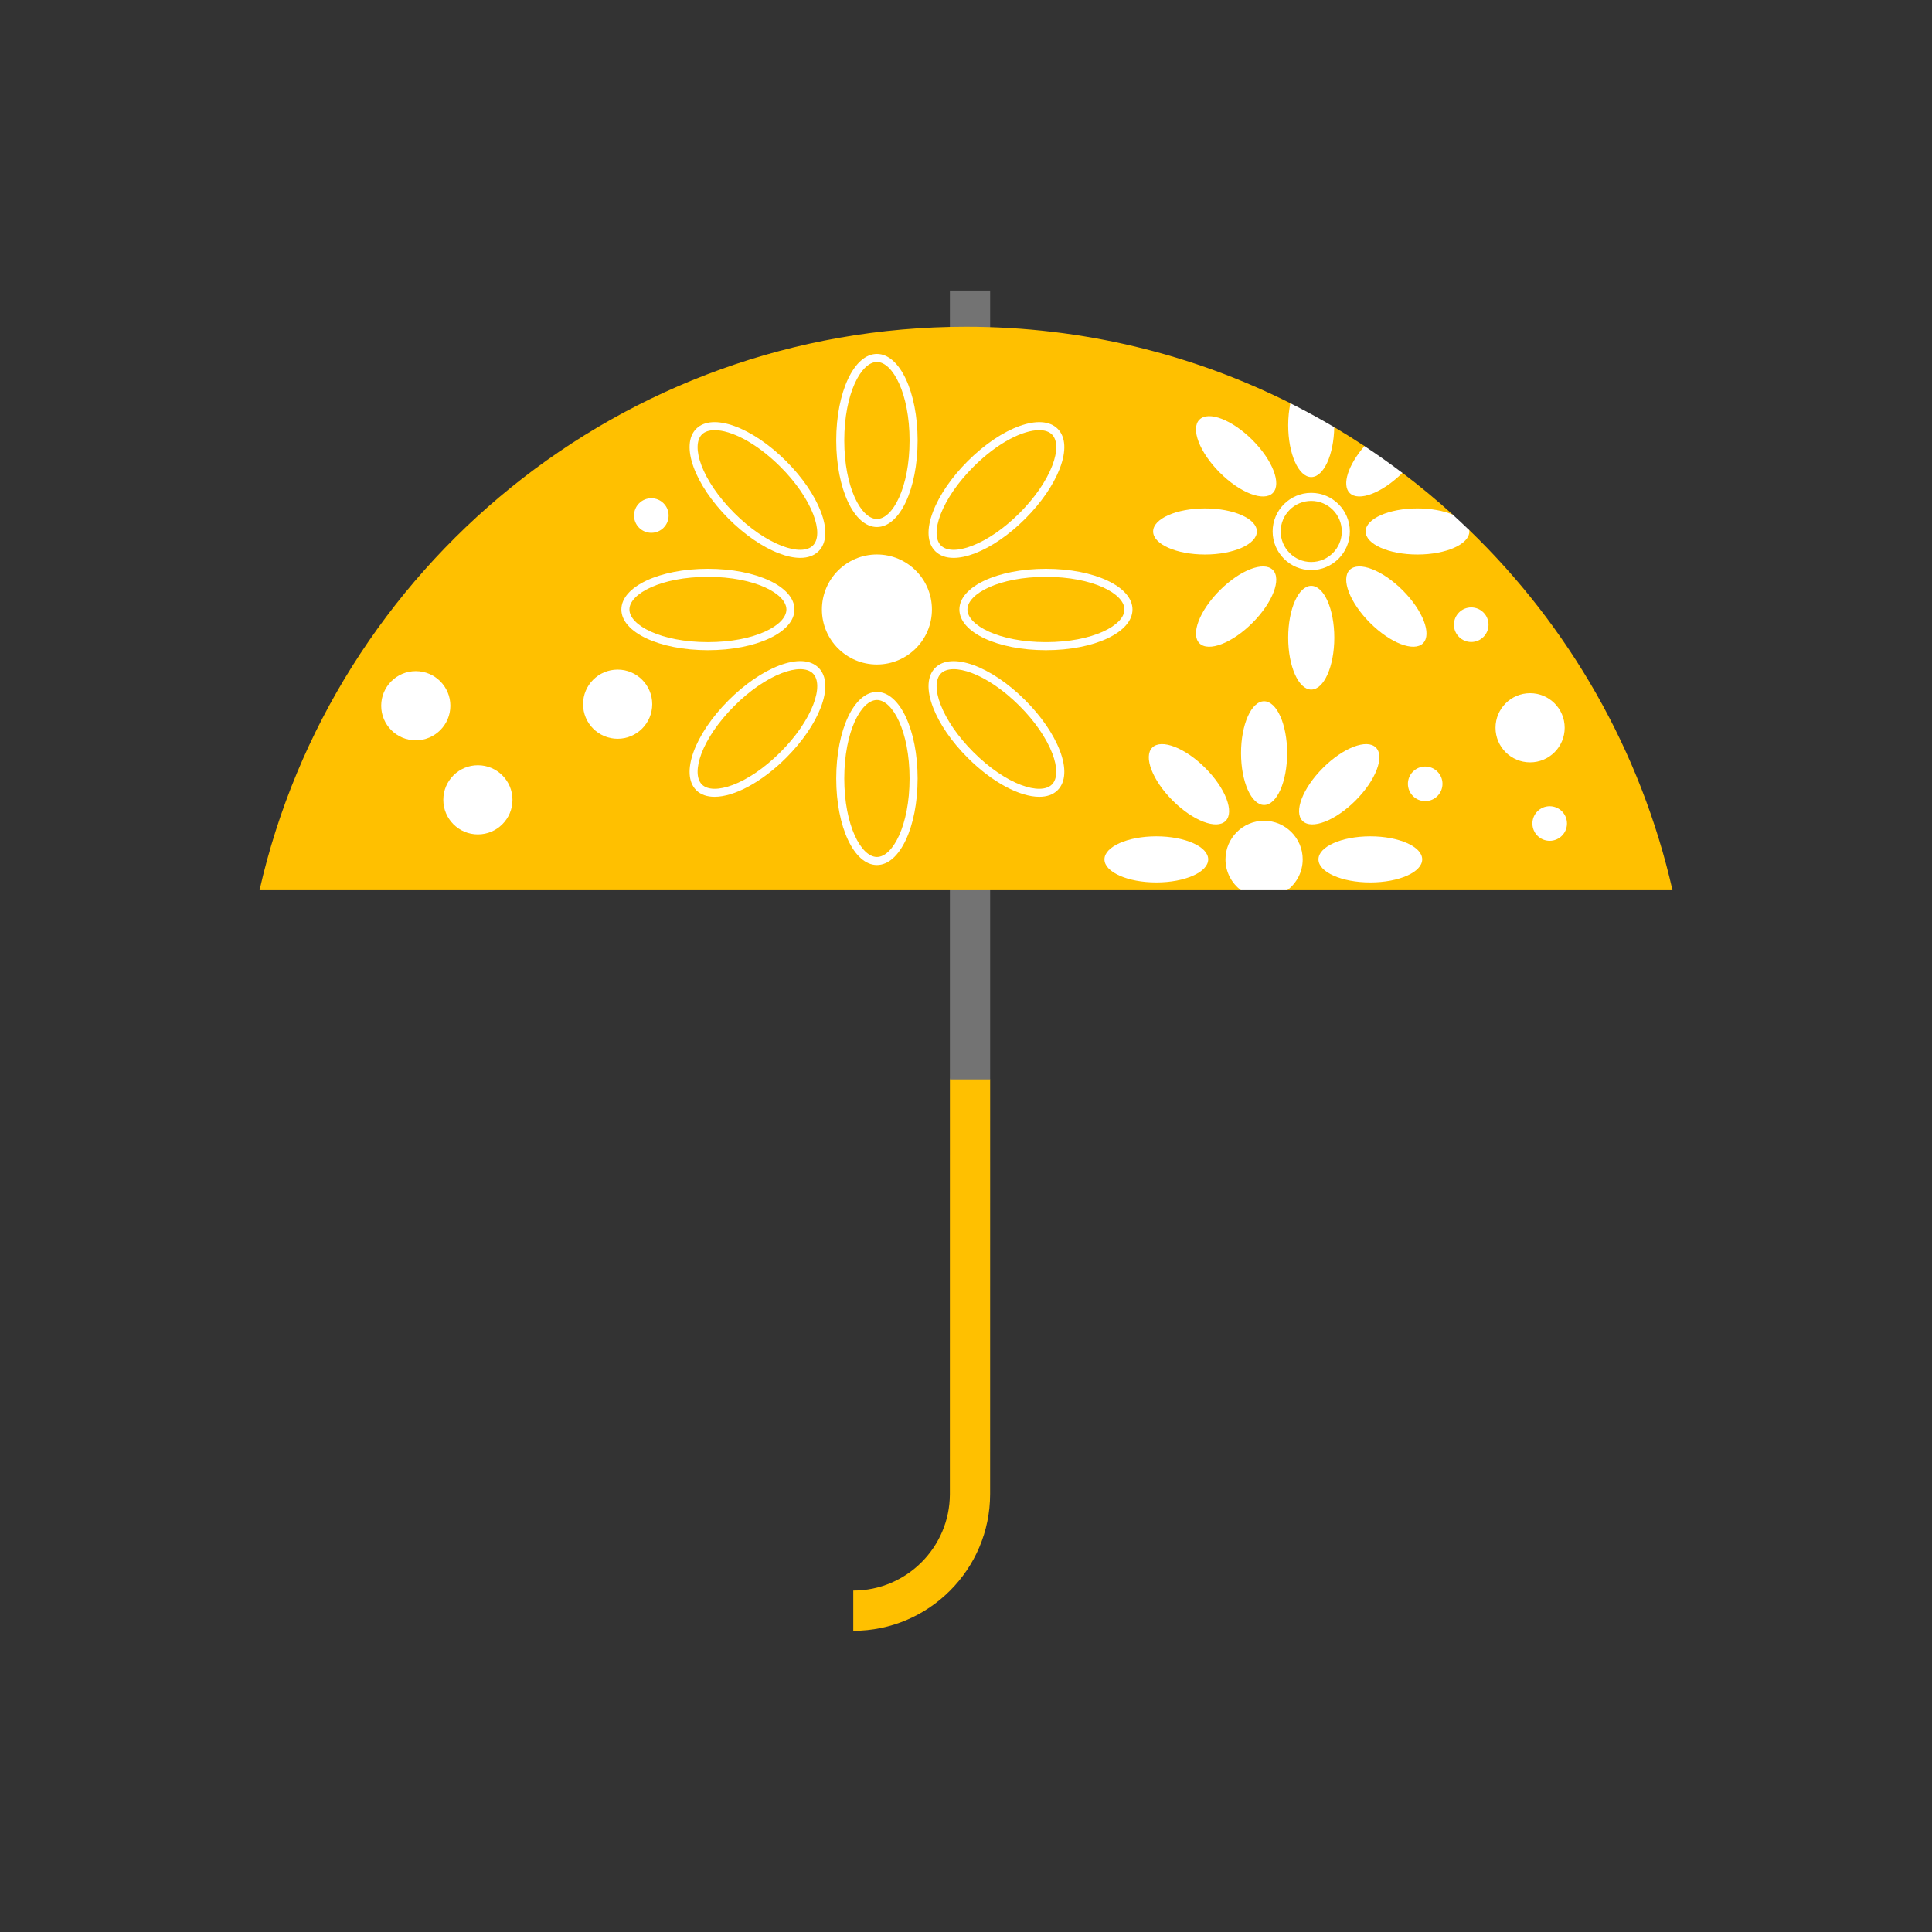 <svg width="241" height="241" xmlns="http://www.w3.org/2000/svg" xmlns:xlink="http://www.w3.org/1999/xlink" overflow="hidden"><rect width="100%" height="100%" fill="#333333" stroke="none"/><defs><clipPath id="clip0"><rect x="119" y="119" width="241" height="241"/></clipPath></defs><g clip-path="url(#clip0)" transform="translate(-119 -119)"><path d="M225.438 322.429 225.438 317.408C232.082 317.408 237.488 312.002 237.488 305.358L237.492 253.646C237.492 253.646 238.035 252.188 240.043 252.188 242.052 252.188 242.513 253.646 242.513 253.646L242.509 305.359C242.508 314.771 234.85 322.429 225.438 322.429Z" fill="#FFC000"/><path d="M237.492 155.239 242.513 155.239 242.513 253.646 237.492 253.646Z" fill="#737373"/><path d="M239.504 159.758C196.496 159.759 160.507 189.804 151.373 230.049L273.792 230.046C273.792 230.046 274.454 229.291 276.688 229.291 278.922 229.291 279.56 230.046 279.56 230.046L327.627 230.045C323.672 212.612 314.678 197.094 302.257 185.102 302.24 185.085 301.544 184.957 301.011 184.451 300.266 183.746 300.236 183.208 300.222 183.196 298.207 181.366 296.109 179.627 293.934 177.983 293.868 177.933 293.209 178.074 291.115 176.764 289.508 175.76 289.291 174.697 289.209 174.643 287.971 173.826 286.711 173.039 285.431 172.282 285.361 172.24 284.229 172.39 282.579 171.492 280.596 170.412 280.038 169.336 279.971 169.302 267.797 163.195 254.052 159.758 239.504 159.758Z" fill="#FFC000"/><path d="M228.388 188.165C224.599 188.165 221.526 191.237 221.526 195.027 221.526 198.818 224.599 201.89 228.388 201.89 232.179 201.89 235.251 198.818 235.251 195.027 235.251 191.237 232.179 188.165 228.388 188.165Z" fill="#FFFFFF"/><path d="M216.161 202.032C214.111 202.82 211.884 204.352 209.892 206.345 205.611 210.626 203.835 215.556 205.848 217.569 206.409 218.13 207.197 218.396 208.135 218.396 210.56 218.396 213.984 216.612 217.071 213.525 219.065 211.532 220.596 209.306 221.384 207.256 222.224 205.074 222.128 203.314 221.115 202.301 220.103 201.288 218.343 201.193 216.161 202.032ZM220.447 206.895C219.708 208.817 218.257 210.919 216.361 212.815 212.22 216.956 207.948 218.249 206.558 216.859 205.167 215.468 206.46 211.197 210.602 207.055 212.497 205.16 214.6 203.708 216.521 202.969 217.385 202.637 218.164 202.471 218.819 202.471 219.5 202.471 220.045 202.652 220.405 203.011 221.11 203.716 221.125 205.132 220.447 206.895Z" fill="#FFFFFF"/><path d="M228.388 205.314C225.542 205.314 223.312 210.056 223.312 216.109 223.312 222.163 225.542 226.905 228.388 226.905 231.236 226.905 233.465 222.163 233.465 216.109 233.465 210.056 231.236 205.314 228.388 205.314ZM228.388 225.901C226.422 225.901 224.316 221.967 224.316 216.11 224.316 210.253 226.422 206.319 228.388 206.319 230.356 206.319 232.461 210.253 232.461 216.11 232.461 221.967 230.356 225.901 228.388 225.901Z" fill="#FFFFFF"/><path d="M246.886 206.345C242.605 202.064 237.675 200.288 235.662 202.301 234.649 203.314 234.553 205.074 235.393 207.256 236.181 209.306 237.713 211.532 239.706 213.525 242.793 216.612 246.217 218.396 248.642 218.396 249.58 218.396 250.369 218.13 250.929 217.569 251.943 216.555 252.038 214.796 251.199 212.614 250.41 210.564 248.879 208.337 246.886 206.345ZM250.219 216.859C248.828 218.249 244.557 216.956 240.416 212.815 238.521 210.919 237.069 208.817 236.33 206.895 235.652 205.132 235.668 203.716 236.373 203.011 237.764 201.62 242.035 202.913 246.176 207.055 248.071 208.95 249.523 211.052 250.262 212.974 250.94 214.738 250.924 216.153 250.219 216.859Z" fill="#FFFFFF"/><path d="M238.676 195.027C238.676 197.874 243.417 200.105 249.471 200.105 255.525 200.105 260.267 197.875 260.267 195.027 260.267 192.18 255.525 189.95 249.471 189.95 243.417 189.95 238.676 192.181 238.676 195.027ZM259.263 195.027C259.263 196.994 255.328 199.1 249.471 199.1 243.614 199.1 239.68 196.995 239.68 195.027 239.68 193.06 243.614 190.955 249.471 190.955 255.328 190.955 259.263 193.061 259.263 195.027Z" fill="#FFFFFF"/><path d="M237.953 188.59C238.736 188.59 239.634 188.401 240.617 188.023 242.667 187.235 244.893 185.703 246.886 183.71 248.879 181.717 250.41 179.491 251.199 177.441 252.038 175.259 251.942 173.499 250.929 172.486 248.915 170.474 243.987 172.249 239.706 176.53 237.713 178.523 236.181 180.749 235.393 182.799 234.553 184.981 234.649 186.741 235.662 187.754 236.219 188.31 237 188.59 237.953 188.59ZM236.33 183.16C237.069 181.238 238.52 179.136 240.416 177.24 243.493 174.163 246.641 172.659 248.627 172.659 249.314 172.659 249.863 172.839 250.22 173.196 250.925 173.901 250.94 175.317 250.262 177.081 249.523 179.002 248.072 181.105 246.176 183 244.281 184.895 242.179 186.347 240.257 187.086 238.493 187.764 237.078 187.748 236.373 187.044 235.668 186.339 235.652 184.923 236.33 183.16Z" fill="#FFFFFF"/><path d="M228.388 184.741C231.236 184.741 233.465 179.999 233.465 173.945 233.465 167.892 231.236 163.15 228.388 163.15 225.542 163.15 223.312 167.892 223.312 173.945 223.312 179.999 225.542 184.741 228.388 184.741ZM228.388 164.154C230.356 164.154 232.461 168.088 232.461 173.945 232.461 179.802 230.356 183.736 228.388 183.736 226.422 183.736 224.316 179.802 224.316 173.945 224.316 168.088 226.422 164.154 228.388 164.154Z" fill="#FFFFFF"/><path d="M216.161 188.023C217.144 188.401 218.042 188.59 218.824 188.59 219.777 188.59 220.559 188.31 221.115 187.754 222.128 186.741 222.224 184.982 221.384 182.799 220.596 180.749 219.064 178.522 217.071 176.53 212.791 172.249 207.86 170.474 205.848 172.486 203.835 174.499 205.611 179.429 209.892 183.71 211.884 185.703 214.111 187.235 216.161 188.023ZM206.558 173.196C206.915 172.839 207.464 172.659 208.15 172.659 210.136 172.659 213.285 174.163 216.361 177.24 218.257 179.136 219.708 181.238 220.447 183.16 221.126 184.923 221.11 186.339 220.405 187.044 219.7 187.749 218.284 187.764 216.522 187.086 214.6 186.346 212.497 184.895 210.602 183 206.46 178.858 205.167 174.587 206.558 173.196Z" fill="#FFFFFF"/><path d="M218.102 195.027C218.102 192.181 213.361 189.95 207.306 189.95 201.253 189.95 196.511 192.18 196.511 195.027 196.511 197.875 201.253 200.105 207.306 200.105 213.361 200.105 218.102 197.874 218.102 195.027ZM197.515 195.027C197.515 193.061 201.45 190.955 207.306 190.955 213.164 190.955 217.098 193.06 217.098 195.027 217.098 196.995 213.164 199.1 207.306 199.1 201.45 199.1 197.515 196.995 197.515 195.027Z" fill="#FFFFFF"/><path d="M282.566 190.11C285.222 190.11 287.382 187.949 287.382 185.294 287.382 182.638 285.222 180.478 282.566 180.478 279.911 180.478 277.75 182.638 277.75 185.294 277.75 187.949 279.911 190.11 282.566 190.11ZM282.566 181.482C284.668 181.482 286.378 183.192 286.378 185.294 286.378 187.396 284.668 189.105 282.566 189.105 280.464 189.105 278.754 187.395 278.754 185.294 278.754 183.191 280.464 181.482 282.566 181.482Z" fill="#FFFFFF"/><path d="M277.77 190.089C276.647 188.966 273.688 190.105 271.161 192.632 268.634 195.159 267.496 198.118 268.619 199.241 269.742 200.364 272.701 199.226 275.228 196.699 277.755 194.172 278.893 191.213 277.77 190.089Z" fill="#FFFFFF"/><path d="M282.566 205.018C284.155 205.018 285.442 202.121 285.442 198.547 285.442 194.973 284.155 192.076 282.566 192.076 280.978 192.076 279.69 194.973 279.69 198.547 279.69 202.121 280.978 205.018 282.566 205.018Z" fill="#FFFFFF"/><path d="M293.969 192.631C296.496 195.158 297.634 198.117 296.511 199.24 295.388 200.364 292.429 199.225 289.902 196.698 287.375 194.171 286.237 191.212 287.36 190.089 288.483 188.966 291.442 190.104 293.969 192.631Z" fill="#FFFFFF"/><path d="M295.819 188.17C299.393 188.17 302.29 186.882 302.29 185.294 302.29 185.237 302.284 185.181 302.274 185.125 301.595 184.469 300.906 183.822 300.206 183.187 299.053 182.712 297.517 182.417 295.819 182.417 292.245 182.417 289.348 183.705 289.348 185.293 289.348 186.881 292.245 188.17 295.819 188.17Z" fill="#FFFFFF"/><path d="M293.935 177.99C292.396 176.827 290.818 175.711 289.205 174.646 287.181 176.982 286.349 179.485 287.362 180.498 288.48 181.615 291.415 180.492 293.935 177.99Z" fill="#FFFFFF"/><path d="M282.566 178.511C284.117 178.511 285.378 175.745 285.436 172.287 283.653 171.232 281.829 170.241 279.97 169.308 279.967 169.307 279.964 169.308 279.963 169.312 279.79 170.142 279.69 171.064 279.69 172.041 279.69 175.614 280.978 178.511 282.566 178.511Z" fill="#FFFFFF"/><path d="M277.77 180.498C278.893 179.375 277.755 176.415 275.228 173.888 272.701 171.361 269.742 170.223 268.619 171.346 267.496 172.469 268.634 175.429 271.161 177.956 273.688 180.483 276.647 181.621 277.77 180.498Z" fill="#FFFFFF"/><path d="M269.313 188.17C272.887 188.17 275.784 186.882 275.784 185.294 275.784 183.705 272.887 182.418 269.313 182.418 265.739 182.418 262.842 183.705 262.842 185.294 262.842 186.882 265.739 188.17 269.313 188.17Z" fill="#FFFFFF"/><path d="M281.48 221.405C282.603 222.528 285.563 221.39 288.09 218.863 290.617 216.336 291.755 213.377 290.632 212.253 289.509 211.13 286.549 212.269 284.022 214.796 281.495 217.323 280.357 220.282 281.48 221.405Z" fill="#FFFFFF"/><path d="M276.684 206.476C275.096 206.476 273.808 209.374 273.808 212.947 273.808 216.521 275.096 219.418 276.684 219.418 278.272 219.418 279.56 216.521 279.56 212.947 279.56 209.374 278.272 206.476 276.684 206.476Z" fill="#FFFFFF"/><path d="M269.345 214.796C271.872 217.323 273.01 220.282 271.887 221.405 270.764 222.528 267.805 221.39 265.278 218.863 262.751 216.336 261.612 213.377 262.736 212.254 263.859 211.131 266.818 212.269 269.345 214.796Z" fill="#FFFFFF"/><path d="M289.937 223.325C286.363 223.325 283.466 224.613 283.466 226.201 283.466 227.789 286.363 229.077 289.937 229.077 293.511 229.077 296.408 227.789 296.408 226.201 296.409 224.613 293.512 223.325 289.937 223.325Z" fill="#FFFFFF"/><path d="M263.242 223.325C259.668 223.325 256.771 224.613 256.771 226.201 256.771 227.789 259.668 229.077 263.242 229.077 266.816 229.077 269.713 227.789 269.713 226.201 269.713 224.613 266.816 223.325 263.242 223.325Z" fill="#FFFFFF"/><path d="M281.5 226.201C281.5 223.545 279.339 221.385 276.684 221.385 274.028 221.385 271.868 223.545 271.868 226.201 271.868 227.773 272.628 229.167 273.797 230.047L279.571 230.047C280.74 229.167 281.5 227.773 281.5 226.201Z" fill="#FFFFFF"/><path d="M175.179 207.033C175.179 209.416 173.247 211.347 170.865 211.347 168.482 211.347 166.551 209.416 166.551 207.033 166.551 204.651 168.482 202.719 170.865 202.719 173.247 202.719 175.179 204.651 175.179 207.033Z" fill="#FFFFFF"/><path d="M200.36 206.84C200.36 209.223 198.429 211.154 196.046 211.154 193.664 211.154 191.732 209.223 191.732 206.84 191.732 204.458 193.664 202.527 196.046 202.527 198.429 202.527 200.36 204.458 200.36 206.84Z" fill="#FFFFFF"/><path d="M182.927 218.772C182.927 221.154 180.995 223.086 178.613 223.086 176.23 223.086 174.299 221.154 174.299 218.772 174.299 216.389 176.23 214.458 178.613 214.458 180.995 214.458 182.927 216.389 182.927 218.772Z" fill="#FFFFFF"/><path d="M314.18 209.784C314.18 212.167 312.248 214.098 309.866 214.098 307.483 214.098 305.552 212.167 305.552 209.784 305.552 207.402 307.483 205.47 309.866 205.47 312.248 205.47 314.18 207.402 314.18 209.784Z" fill="#FFFFFF"/><path d="M304.679 196.926C304.679 198.117 303.713 199.083 302.522 199.083 301.331 199.083 300.365 198.117 300.365 196.926 300.365 195.735 301.331 194.769 302.522 194.769 303.713 194.769 304.679 195.735 304.679 196.926Z" fill="#FFFFFF"/><path d="M314.467 221.728C314.467 222.919 313.501 223.885 312.31 223.885 311.118 223.885 310.153 222.919 310.153 221.728 310.153 220.536 311.118 219.571 312.31 219.571 313.501 219.571 314.467 220.536 314.467 221.728Z" fill="#FFFFFF"/><path d="M298.938 216.777C298.938 217.968 297.972 218.934 296.781 218.934 295.59 218.934 294.624 217.968 294.624 216.777 294.624 215.586 295.59 214.62 296.781 214.62 297.972 214.62 298.938 215.586 298.938 216.777Z" fill="#FFFFFF"/><path d="M202.405 183.306C202.405 184.498 201.439 185.463 200.248 185.463 199.057 185.463 198.091 184.498 198.091 183.306 198.091 182.115 199.057 181.149 200.248 181.149 201.439 181.149 202.405 182.115 202.405 183.306Z" fill="#FFFFFF"/></g></svg>